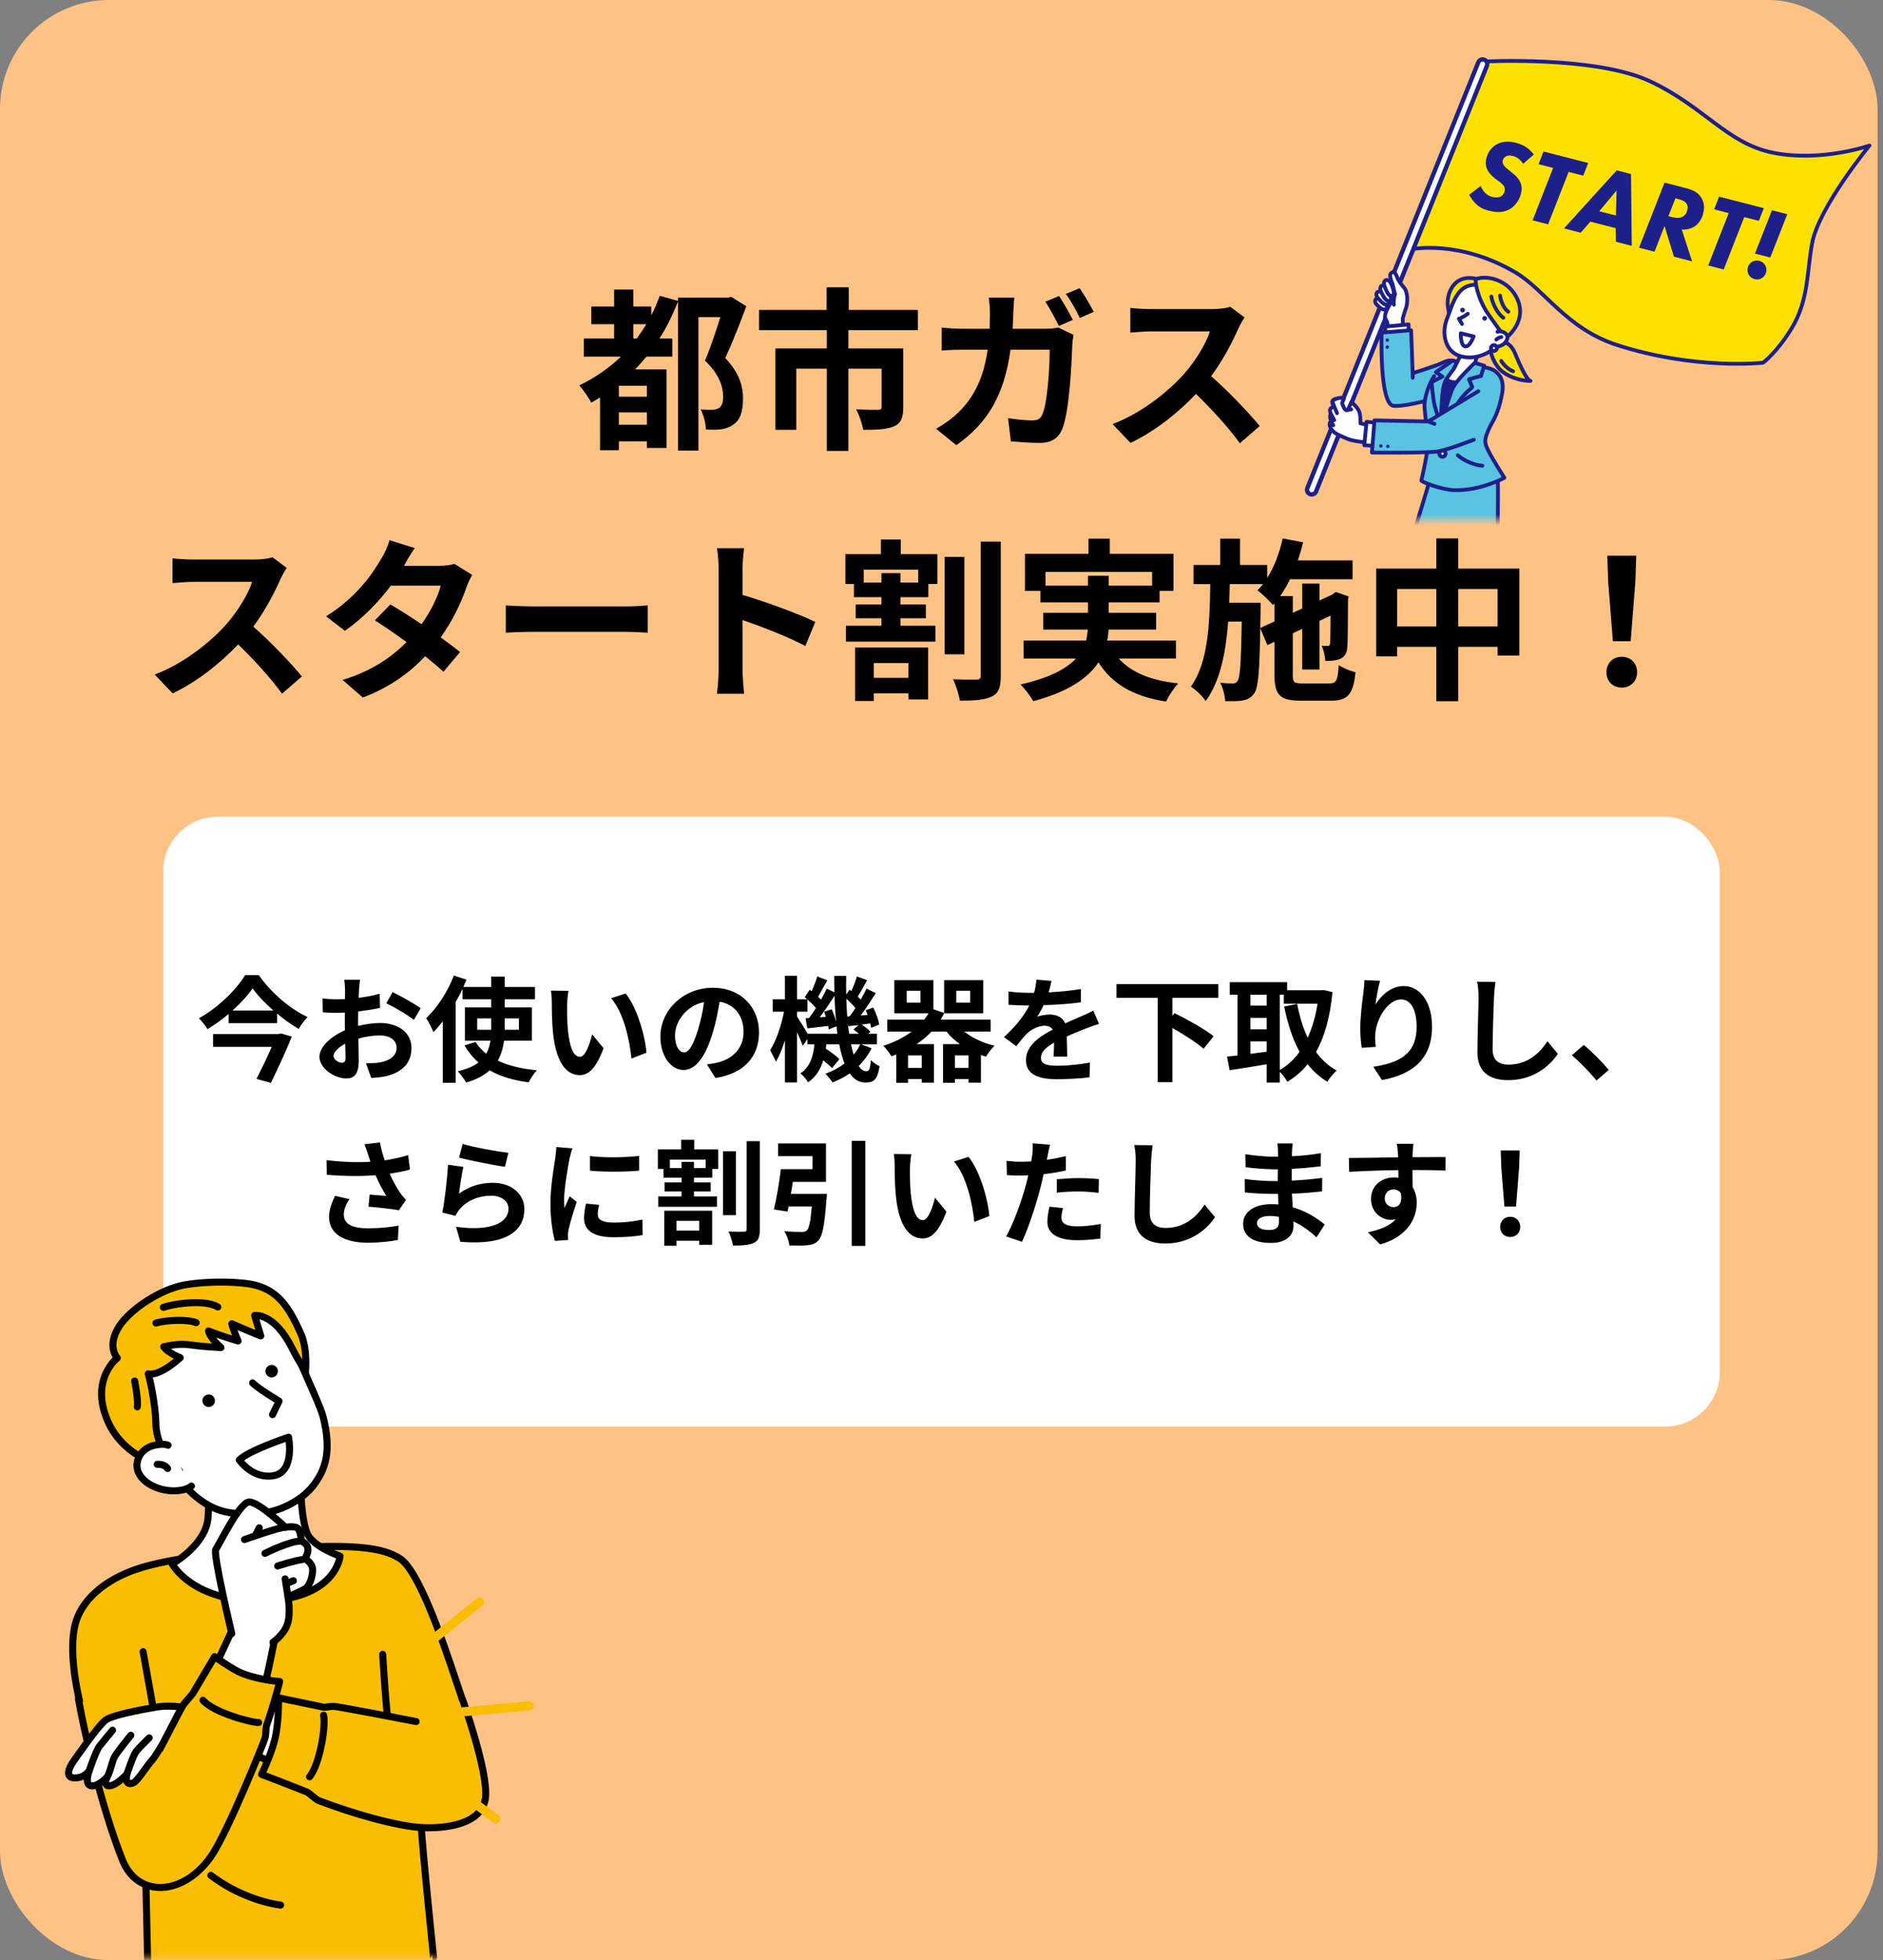 <svg width="346" height="360" viewBox="0 0 346 360" fill="none" xmlns="http://www.w3.org/2000/svg">
<rect x="0" y="0" width="346" height="360" fill="#808080" stroke="none"/>
<rect width="345" height="360" rx="20" fill="#FFC285"/>
<path d="M116.368 62.176H117.008C117.616 61.344 118.192 60.48 118.768 59.552H116.368V62.176ZM118.864 72.864V70.848H113.712V72.864H118.864ZM113.712 78.016H118.864V75.744H113.712V78.016ZM134.384 54.528L137.136 56.256C135.984 59.328 134.576 62.944 133.264 65.76C135.984 68.608 136.528 71.136 136.528 73.184C136.528 75.584 136.016 77.152 134.736 77.984C134.16 78.432 133.36 78.72 132.496 78.848C131.76 78.944 130.704 78.944 129.712 78.88C129.68 77.856 129.328 76.224 128.752 75.2C129.52 75.264 130.192 75.264 130.768 75.264C131.248 75.264 131.728 75.168 132.048 74.976C132.656 74.624 132.88 73.856 132.88 72.8C132.88 71.04 132.144 68.704 129.552 66.24C130.512 63.936 131.6 60.704 132.368 58.24H128.336V82.752H124.592V55.36C123.632 57.792 122.512 60.096 121.168 62.176H123.536V65.504H118.768C118.096 66.336 117.424 67.072 116.72 67.84H122.48V82.272H118.864V81.056H113.712V82.688H110.256V72.992C109.712 73.344 109.168 73.664 108.656 73.952C108.24 73.152 107.152 71.552 106.448 70.784C109.296 69.408 111.856 67.648 114.096 65.504H107.28V62.176H112.848V59.552H108.656V56.288H112.848V53.184H116.368V56.288H119.664V57.92C120.272 56.8 120.752 55.584 121.232 54.336L124.592 55.264V54.656H133.808L134.384 54.528ZM168.656 60.64H155.888V64H165.968V74.816C165.968 76.64 165.584 77.728 164.272 78.304C162.928 78.88 161.104 78.944 158.608 78.944C158.448 77.856 157.872 76.224 157.328 75.2C158.928 75.264 160.816 75.264 161.328 75.264C161.84 75.264 162 75.104 162 74.752V67.712H155.888V82.816H151.92V67.712H146.32V78.944H142.48V64H151.92V60.64H139.472V56.928H151.888V52.768H155.952V56.928H168.656V60.64ZM194.608 54.368C195.408 55.552 196.528 57.568 197.136 58.752L194.576 59.872C193.904 58.56 192.944 56.672 192.08 55.424L194.608 54.368ZM198.384 52.928C199.216 54.144 200.4 56.16 200.976 57.28L198.416 58.4C197.776 57.056 196.752 55.2 195.856 53.984L198.384 52.928ZM186.384 54.656C186.288 55.424 186.224 56.768 186.192 57.536C186.16 58.528 186.128 59.456 186.064 60.384H192.08C192.88 60.384 193.712 60.32 194.48 60.16L197.264 61.504C197.168 62.048 197.04 62.848 197.04 63.2C196.912 66.656 196.528 75.616 195.152 78.88C194.448 80.48 193.232 81.344 191.024 81.344C189.2 81.344 187.28 81.184 185.744 81.056L185.232 76.8C186.8 77.056 188.464 77.216 189.712 77.216C190.736 77.216 191.184 76.896 191.536 76.096C192.464 74.08 192.88 67.68 192.88 64.224H185.68C184.496 72.704 181.456 77.696 175.728 81.76L172.016 78.752C173.328 78.016 174.928 76.928 176.208 75.648C179.184 72.704 180.784 69.088 181.488 64.224H177.264C176.176 64.224 174.416 64.256 173.04 64.384V60.16C174.384 60.32 176.048 60.384 177.264 60.384H181.84C181.872 59.488 181.904 58.56 181.904 57.6C181.904 56.896 181.808 55.424 181.68 54.656H186.384ZM228.688 58.304C228.432 58.656 227.856 59.648 227.568 60.288C226.48 62.784 224.688 66.208 222.544 69.088C225.712 71.84 229.584 75.936 231.472 78.24L227.824 81.408C225.744 78.528 222.768 75.264 219.76 72.352C216.368 75.936 212.112 79.264 207.728 81.344L204.432 77.888C209.584 75.968 214.544 72.064 217.552 68.704C219.664 66.304 221.616 63.136 222.32 60.864H211.472C210.128 60.864 208.368 61.056 207.696 61.088V56.544C208.56 56.672 210.512 56.768 211.472 56.768H222.768C224.144 56.768 225.424 56.576 226.064 56.352L228.688 58.304ZM52.688 104.304C52.432 104.656 51.856 105.648 51.568 106.288C50.48 108.784 48.688 112.208 46.544 115.088C49.712 117.84 53.584 121.936 55.472 124.24L51.824 127.408C49.744 124.528 46.768 121.264 43.76 118.352C40.368 121.936 36.112 125.264 31.728 127.344L28.432 123.888C33.584 121.968 38.544 118.064 41.552 114.704C43.664 112.304 45.616 109.136 46.32 106.864H35.472C34.128 106.864 32.368 107.056 31.696 107.088V102.544C32.56 102.672 34.512 102.768 35.472 102.768H46.768C48.144 102.768 49.424 102.576 50.064 102.352L52.688 104.304ZM76.208 100.656C75.408 101.776 74.608 103.216 74.224 103.92H80.72C81.712 103.92 82.8 103.792 83.504 103.568L86.768 105.584C86.416 106.192 86 107.056 85.712 107.856C84.848 110.448 83.248 113.872 80.976 117.072C82.352 118.064 83.6 118.992 84.528 119.76L81.488 123.376C80.624 122.576 79.44 121.584 78.128 120.528C75.312 123.504 71.664 126.224 66.672 128.112L62.96 124.88C68.496 123.184 72.048 120.592 74.704 117.936C72.624 116.4 70.512 114.96 68.88 113.936L71.728 111.024C73.424 111.984 75.44 113.296 77.456 114.64C79.12 112.336 80.496 109.552 80.976 107.568H71.824C69.584 110.544 66.608 113.616 63.376 115.856L59.92 113.2C65.52 109.712 68.496 105.328 70.096 102.544C70.608 101.776 71.28 100.304 71.568 99.216L76.208 100.656ZM92.944 111.184C94.096 111.28 96.432 111.376 98.096 111.376H115.28C116.784 111.376 118.192 111.248 119.024 111.184V116.208C118.256 116.176 116.624 116.048 115.28 116.048H98.096C96.272 116.048 94.128 116.112 92.944 116.208V111.184ZM132.048 122.928V104.528C132.048 103.408 131.952 101.808 131.728 100.688H136.72C136.592 101.808 136.432 103.216 136.432 104.528V109.264C140.72 110.512 146.864 112.784 149.808 114.224L147.984 118.64C144.688 116.912 139.888 115.056 136.432 113.872V122.928C136.432 123.856 136.592 126.096 136.72 127.408H131.728C131.92 126.128 132.048 124.208 132.048 122.928ZM166.928 121.776H160.56V124.496H166.928V121.776ZM157.136 128.752V118.928H170.544V128.464H166.928V127.344H160.56V128.752H157.136ZM168.72 106.992V104.624H158.704V106.992H161.968V105.264H165.456V106.992H168.72ZM165.52 99.088V101.776H172.24V107.248H170.576V109.68H165.456V111.024H170.128V113.552H165.456V114.928H171.888V117.84H155.44V114.928H161.968V113.552H157.232V111.024H161.968V109.68H156.912V107.248H155.344V101.776H161.872V99.088H165.52ZM177.2 102.288V120.176H173.584V102.288H177.2ZM180.208 99.472H183.888V124.144C183.888 126.256 183.504 127.344 182.224 127.92C180.976 128.56 178.992 128.688 176.368 128.688C176.208 127.6 175.664 125.84 175.12 124.752C176.976 124.848 178.8 124.816 179.44 124.816C179.984 124.816 180.208 124.624 180.208 124.112V99.472ZM192.112 107.568H199.92V105.744H203.728V107.568H211.696V105.04H192.112V107.568ZM216.08 120.944H205.584C207.856 123.504 211.44 124.976 216.496 125.52C215.728 126.32 214.736 127.824 214.256 128.848C208.176 127.888 204.368 125.616 201.84 121.648C199.952 124.496 196.4 127.024 189.872 128.784C189.424 127.952 188.336 126.512 187.504 125.712C192.88 124.496 195.952 122.832 197.712 120.944H188.08V117.648H199.568C199.728 116.976 199.824 116.304 199.888 115.632H191.696V112.56H199.92V110.64H191.184V108.528H188.336V101.712H200.016V98.928H203.92V101.712H215.632V108.528H213.072V110.64H203.728V112.56H212.432V115.632H203.696C203.664 116.304 203.6 116.976 203.44 117.648H216.08V120.944ZM231.568 115.344L234.192 114.128V110.8L233.904 111.12C233.296 110.416 231.888 109.008 231.056 108.432C231.408 108.08 231.76 107.696 232.08 107.28H225.968C225.936 108.432 225.904 109.584 225.872 110.704H231.632V112.144L231.568 115.344ZM239.376 125.52H244.304C245.552 125.52 245.808 124.976 246 122.16C246.768 122.704 248.144 123.248 249.072 123.472C248.656 127.472 247.696 128.688 244.592 128.688H238.992C235.216 128.688 234.192 127.664 234.192 124.016V117.872L232.88 118.48L231.568 115.376C231.44 123.216 231.216 126.288 230.48 127.312C229.904 128.144 229.296 128.464 228.432 128.624C227.632 128.816 226.416 128.784 225.136 128.784C225.072 127.728 224.72 126.32 224.208 125.392C225.2 125.52 226.096 125.52 226.512 125.52C226.928 125.52 227.184 125.424 227.44 125.008C227.856 124.368 228.048 121.68 228.176 114.16H225.68C225.232 119.92 224.208 125.104 221.552 128.752C220.944 127.856 219.76 126.704 218.832 126.096C222 121.712 222.288 114.672 222.384 107.28H219.312V103.76H224.208V98.928H227.856V103.76H232.848V106.16C234.16 104.08 235.12 101.52 235.696 98.896L239.44 99.6C239.184 100.72 238.832 101.84 238.48 102.928H248.528V106.384H237.04C236.496 107.504 235.888 108.56 235.216 109.488H237.552V112.56L239.28 111.76V107.184H242.448V110.288L244.752 109.232L244.88 109.136L245.456 108.72L247.824 109.552L247.696 110.064C247.664 114.608 247.664 117.872 247.568 118.832C247.504 119.984 247.056 120.688 246.192 121.04C245.424 121.36 244.4 121.392 243.536 121.392C243.472 120.528 243.216 119.312 242.864 118.608C243.248 118.64 243.696 118.64 243.952 118.64C244.208 118.64 244.368 118.576 244.4 118.16C244.464 117.872 244.464 116.112 244.496 113.072L242.448 114.032V122.96H239.28V115.504L237.552 116.304V124.016C237.552 125.328 237.776 125.52 239.376 125.52ZM267.952 115.056H275.184V108.176H267.952V115.056ZM256.72 115.056H263.92V108.176H256.72V115.056ZM267.952 104.432H279.184V120.4H275.184V118.8H267.952V128.784H263.92V118.8H256.72V120.56H252.88V104.432H263.92V98.896H267.952V104.432ZM296.368 117.776L295.504 106.832L295.344 102.064H300.656L300.496 106.832L299.632 117.776H296.368ZM298 126.288C296.368 126.288 295.184 125.136 295.184 123.472C295.184 121.776 296.4 120.624 298 120.624C299.6 120.624 300.816 121.776 300.816 123.472C300.816 125.136 299.6 126.288 298 126.288Z" fill="black"/>
<rect x="30" y="150" width="286" height="112" rx="10" fill="white"/>
<path d="M51.183 189.923L51.624 189.797L53.619 190.385C52.59 192.968 51.078 196.223 49.776 198.89L47.13 198.155C48.054 196.349 49.125 194.102 49.944 192.275H39.15V189.923H51.183ZM42.72 185.597H50.238C48.705 184.253 47.34 182.825 46.416 181.523C45.513 182.825 44.232 184.253 42.72 185.597ZM45.051 179.087H47.55C49.797 182.3 53.241 185.261 56.517 186.794C55.887 187.424 55.341 188.222 54.879 188.978C53.556 188.201 52.191 187.235 50.91 186.164V187.907H42.006V186.227C40.809 187.256 39.486 188.201 38.121 189.02C37.806 188.432 37.092 187.55 36.546 187.025C40.095 185.072 43.476 181.691 45.051 179.087ZM66.156 179.948C66.093 180.326 66.009 181.229 65.967 181.775C65.946 182.237 65.925 182.741 65.904 183.266C67.29 183.098 68.676 182.825 69.768 182.51L69.831 185.114C68.634 185.387 67.185 185.597 65.82 185.765C65.799 186.395 65.799 187.046 65.799 187.655C65.799 187.907 65.799 188.159 65.799 188.432C67.227 188.075 68.676 187.886 69.831 187.886C73.065 187.886 75.606 189.566 75.606 192.464C75.606 194.942 74.304 196.811 70.965 197.651C69.999 197.861 69.075 197.924 68.214 197.987L67.248 195.278C68.193 195.278 69.096 195.257 69.831 195.131C71.532 194.816 72.876 193.976 72.876 192.443C72.876 191.015 71.616 190.175 69.789 190.175C68.487 190.175 67.122 190.385 65.841 190.763C65.883 192.422 65.925 194.06 65.925 194.774C65.925 197.378 65.001 198.071 63.615 198.071C61.578 198.071 58.701 196.307 58.701 194.081C58.701 192.254 60.801 190.343 63.384 189.23C63.363 188.726 63.363 188.222 63.363 187.739C63.363 187.151 63.363 186.563 63.363 185.975C62.964 185.996 62.586 186.017 62.25 186.017C60.843 186.017 60.024 185.996 59.31 185.912L59.268 183.371C60.507 183.518 61.41 183.539 62.166 183.539C62.544 183.539 62.964 183.518 63.384 183.497C63.405 182.762 63.405 182.153 63.405 181.796C63.405 181.355 63.321 180.326 63.258 179.948H66.156ZM72.141 182.216C73.758 182.993 76.194 184.379 77.307 185.177L76.047 187.319C75.039 186.458 72.288 184.883 70.986 184.253L72.141 182.216ZM61.284 193.976C61.284 194.627 62.271 195.194 62.817 195.194C63.195 195.194 63.489 195.026 63.489 194.312C63.489 193.787 63.468 192.821 63.426 191.687C62.145 192.38 61.284 193.241 61.284 193.976ZM87.681 189.125H90.264V188.852V187.046H87.681V189.125ZM95.346 187.046H92.742V188.873V189.125H95.346V187.046ZM97.74 191.141H92.616C92.448 192.443 92.091 193.682 91.461 194.795C93.393 195.719 95.808 196.307 98.643 196.559C98.118 197.105 97.467 198.134 97.152 198.785C94.317 198.428 91.923 197.693 89.97 196.58C88.962 197.504 87.534 198.281 85.665 198.827C85.35 198.281 84.615 197.273 84.111 196.748C85.791 196.37 87.03 195.824 87.933 195.131C86.904 194.27 86.064 193.199 85.35 192.002L87.387 191.372C87.891 192.191 88.563 192.905 89.34 193.535C89.76 192.779 89.991 192.002 90.117 191.141H85.434V185.009H90.264V183.539H84.993V181.607C84.615 182.426 84.195 183.224 83.733 184.022V198.869H81.36V187.592C80.793 188.306 80.226 188.978 79.638 189.566C79.407 188.957 78.735 187.613 78.315 187.004C80.31 185.114 82.263 182.153 83.397 179.171L85.707 179.927C85.518 180.368 85.329 180.809 85.14 181.271H90.264V179.36H92.742V181.271H98.307V183.539H92.742V185.009H97.74V191.141ZM104.46 181.985C104.313 182.741 104.208 183.959 104.208 184.547C104.187 185.912 104.208 187.487 104.334 188.999C104.628 192.023 105.258 194.102 106.581 194.102C107.568 194.102 108.408 191.645 108.807 189.965L110.907 192.527C109.521 196.181 108.198 197.462 106.518 197.462C104.208 197.462 102.213 195.383 101.625 189.755C101.415 187.823 101.394 185.366 101.394 184.085C101.394 183.497 101.352 182.594 101.226 181.943L104.46 181.985ZM114.96 182.468C116.955 184.883 118.551 190.133 118.782 193.346L116.031 194.417C115.695 191.036 114.582 185.933 112.293 183.329L114.96 182.468ZM139.467 189.608C139.467 194.039 136.758 197.168 131.466 197.987L129.891 195.488C130.689 195.404 131.277 195.278 131.844 195.152C134.532 194.522 136.632 192.59 136.632 189.524C136.632 186.626 135.057 184.463 132.222 183.98C131.928 185.765 131.571 187.697 130.962 189.671C129.702 193.913 127.896 196.517 125.607 196.517C123.276 196.517 121.344 193.955 121.344 190.406C121.344 185.555 125.544 181.418 130.983 181.418C136.191 181.418 139.467 185.03 139.467 189.608ZM124.032 190.133C124.032 192.254 124.872 193.283 125.691 193.283C126.573 193.283 127.392 191.96 128.253 189.125C128.736 187.571 129.135 185.786 129.366 184.043C125.901 184.757 124.032 187.823 124.032 190.133ZM158.073 191.792H156.372C156.519 192.485 156.687 193.136 156.855 193.703C157.338 193.115 157.758 192.485 158.073 191.792ZM148.413 189.86H153.873C153.831 189.419 153.768 188.957 153.705 188.495L152.277 189.062C152.256 188.873 152.235 188.663 152.193 188.432C150.828 188.579 149.526 188.747 148.35 188.873L148.014 187.025L148.665 186.983C149.064 186.437 149.505 185.807 149.925 185.135C149.526 184.652 148.938 184.064 148.371 183.581V185.807H146.46V186.71C146.901 187.361 147.909 188.978 148.413 189.86ZM151.416 185.807L152.823 185.366C153.159 186.08 153.474 186.983 153.642 187.718C153.495 186.185 153.39 184.568 153.348 182.888C152.508 184.19 151.521 185.66 150.618 186.836L151.752 186.752C151.647 186.416 151.542 186.101 151.416 185.807ZM155.679 186.689L156.141 186.647C156.477 186.206 156.834 185.681 157.191 185.135C156.75 184.589 156.12 183.959 155.511 183.434C155.532 184.568 155.595 185.639 155.679 186.689ZM156.036 189.86H157.821C157.506 189.587 157.149 189.314 156.813 189.083L157.758 188.264C157.107 188.327 156.498 188.411 155.91 188.474L155.784 187.886C155.847 188.579 155.931 189.23 156.036 189.86ZM158.199 191.792L160.152 192.527C159.543 193.745 158.745 194.837 157.779 195.782C158.199 196.412 158.661 196.748 159.186 196.748C159.711 196.748 159.9 196.349 160.005 194.69C160.467 195.173 161.139 195.593 161.622 195.824C161.244 198.197 160.656 198.827 159.018 198.827C157.842 198.827 156.897 198.218 156.141 197.147C155.175 197.819 154.104 198.365 152.97 198.806C152.697 198.344 152.088 197.609 151.668 197.21C152.991 196.727 154.167 196.097 155.175 195.32C154.776 194.312 154.461 193.136 154.209 191.792H151.836C151.815 192.065 151.773 192.338 151.731 192.59C152.655 193.199 153.684 193.955 154.23 194.522L152.886 196.181C152.529 195.782 151.92 195.257 151.269 194.753C150.786 196.349 149.967 197.756 148.476 198.785C148.203 198.281 147.573 197.504 147.069 197.147C148.917 195.908 149.442 193.913 149.652 191.792H148.35V190.847L147.51 192.086C147.3 191.456 146.88 190.49 146.46 189.566V198.806H144.234V191.057C143.751 192.59 143.184 193.997 142.554 195.005C142.323 194.354 141.84 193.451 141.504 192.884C142.596 191.225 143.583 188.306 144.066 185.807H141.987V183.539H144.234V179.213H146.46V183.539H148.329C148.182 183.392 148.014 183.266 147.867 183.14L148.791 181.775L149.148 182.048C149.526 181.166 149.946 180.116 150.177 179.339L152.025 180.053C151.437 181.061 150.828 182.216 150.324 183.056C150.513 183.245 150.702 183.434 150.849 183.602C151.269 182.888 151.626 182.195 151.92 181.565L153.327 182.258C153.306 181.271 153.285 180.263 153.285 179.234H155.49C155.469 180.41 155.469 181.544 155.49 182.657L156.099 181.775L156.435 182.027C156.834 181.166 157.233 180.116 157.464 179.339L159.333 180.032C158.745 181.082 158.136 182.216 157.611 183.035C157.8 183.224 157.989 183.413 158.157 183.581C158.556 182.888 158.934 182.174 159.228 181.565L160.929 182.405C160.089 183.728 159.081 185.261 158.157 186.5L159.417 186.416C159.312 186.122 159.186 185.828 159.06 185.555L160.467 185.051C160.95 186.038 161.433 187.34 161.559 188.159L160.068 188.789C160.026 188.558 159.984 188.264 159.9 187.97L158.346 188.18C158.955 188.579 159.606 189.104 159.942 189.503L159.543 189.86H161.139V191.792H158.199ZM175.461 196.139H177.96V193.829H175.461V196.139ZM169.371 196.139V193.829H166.851V196.139H169.371ZM169.14 184.148V181.964H166.599V184.148H169.14ZM175.713 181.964V184.148H178.275V181.964H175.713ZM182.034 189.461H177.183C178.653 190.637 180.627 191.561 182.748 192.065C182.202 192.548 181.53 193.472 181.173 194.06C180.858 193.976 180.543 193.871 180.249 193.766V198.848H177.96V198.176H175.461V198.869H173.277V191.771H176.385C175.44 191.099 174.6 190.322 173.907 189.461H171.177C170.358 190.322 169.434 191.099 168.405 191.771H171.618V198.848H169.371V198.176H166.851V198.869H164.688V193.661C164.394 193.787 164.1 193.892 163.785 193.997C163.491 193.472 162.798 192.506 162.315 192.086C164.289 191.435 166.053 190.553 167.523 189.461H163.029V187.277H169.812C170.106 186.899 170.379 186.5 170.631 186.101H164.331V180.011H171.513V185.366L173.487 186.038V180.011H180.669V186.101H173.487V186.08C173.298 186.5 173.067 186.899 172.836 187.277H182.034V189.461ZM193.206 180.158C193.101 180.683 192.954 181.376 192.681 182.258C194.676 182.153 196.776 181.964 198.624 181.649L198.603 184.085C196.608 184.379 194.025 184.547 191.757 184.61C191.4 185.387 190.98 186.143 190.56 186.752C191.106 186.5 192.24 186.332 192.933 186.332C194.214 186.332 195.264 186.878 195.726 187.949C196.818 187.445 197.7 187.088 198.561 186.71C199.38 186.353 200.115 186.017 200.892 185.618L201.942 188.054C201.27 188.243 200.157 188.663 199.443 188.936C198.498 189.314 197.301 189.776 196.02 190.364C196.041 191.54 196.083 193.094 196.104 194.06H193.584C193.647 193.43 193.668 192.422 193.689 191.498C192.114 192.401 191.274 193.22 191.274 194.27C191.274 195.425 192.261 195.74 194.319 195.74C196.104 195.74 198.435 195.509 200.283 195.152L200.199 197.861C198.813 198.05 196.23 198.218 194.256 198.218C190.959 198.218 188.523 197.42 188.523 194.711C188.523 192.023 191.043 190.343 193.437 189.104C193.122 188.579 192.555 188.39 191.967 188.39C190.791 188.39 189.489 189.062 188.691 189.839C188.061 190.469 187.452 191.225 186.738 192.149L184.491 190.469C186.696 188.432 188.187 186.563 189.132 184.673C189.027 184.673 188.943 184.673 188.859 184.673C187.998 184.673 186.465 184.631 185.31 184.547V182.09C186.381 182.258 187.935 182.342 189.006 182.342C189.321 182.342 189.678 182.342 190.014 182.342C190.245 181.502 190.392 180.683 190.434 179.927L193.206 180.158ZM223.866 183.266H215.424V186.563L215.844 186.08C218.112 187.214 221.409 189.02 223.005 190.322L221.157 192.611C219.939 191.54 217.545 190.007 215.424 188.789V198.764H212.736V183.266H205.155V180.746H223.866V183.266ZM235.164 182.699V196.517C236.55 195.74 237.768 194.606 238.797 193.178C237.516 190.847 236.613 188.033 235.962 184.862L238.356 184.379C238.776 186.626 239.406 188.747 240.288 190.595C241.107 188.789 241.737 186.689 242.094 184.337H235.899V182.699H235.164ZM229.767 191.267V193.556C230.733 193.43 231.741 193.283 232.749 193.157V191.267H229.767ZM229.767 186.941V189.041H232.749V186.941H229.767ZM232.749 182.699H229.767V184.694H232.749V182.699ZM243.207 181.817L244.845 182.216C244.404 186.794 243.396 190.406 241.821 193.22C242.85 194.627 244.11 195.803 245.622 196.622C245.055 197.084 244.278 198.029 243.9 198.68C242.472 197.819 241.296 196.748 240.288 195.467C239.217 196.769 237.978 197.819 236.55 198.68C236.235 198.134 235.668 197.357 235.164 196.853V198.827H232.749V195.467C230.334 195.887 227.877 196.265 225.945 196.559L225.462 194.06C226.029 193.997 226.68 193.934 227.394 193.85V182.699H225.966V180.389H236.508V181.88H242.787L243.207 181.817ZM253.581 180.137C253.287 181.166 252.867 183.329 252.741 184.505C253.749 182.867 255.576 181.103 257.949 181.103C260.868 181.103 263.136 183.959 263.136 188.579C263.136 194.522 259.503 197.357 253.938 198.365L252.342 195.929C257.004 195.215 260.301 193.682 260.301 188.6C260.301 185.366 259.209 183.56 257.445 183.56C254.967 183.56 252.804 187.277 252.699 190.049C252.657 190.616 252.678 191.288 252.804 192.275L250.221 192.443C250.095 191.624 249.948 190.343 249.948 188.936C249.948 186.983 250.242 184.379 250.536 182.216C250.641 181.418 250.704 180.578 250.704 180.011L253.581 180.137ZM274.791 180.347C274.665 181.229 274.56 182.3 274.518 183.14C274.434 185.408 274.266 190.112 274.266 192.716C274.266 194.837 275.526 195.53 277.164 195.53C280.629 195.53 282.834 193.535 284.346 191.246L286.257 193.556C284.913 195.572 281.931 198.386 277.143 198.386C273.699 198.386 271.473 196.874 271.473 193.283C271.473 190.469 271.683 184.946 271.683 183.14C271.683 182.153 271.599 181.145 271.41 180.305L274.791 180.347ZM293.355 198.449C292.074 196.874 290.289 195.068 288.84 193.808L291.024 191.918C292.515 193.136 294.552 195.215 295.602 196.517L293.355 198.449ZM67.647 212.09C67.479 211.607 67.248 210.851 66.975 210.158L69.81 209.822C70.02 210.935 70.335 212.069 70.692 213.119C72.204 212.888 73.674 212.552 74.997 212.153L75.333 214.799C74.262 215.114 72.918 215.366 71.595 215.555C72.204 216.92 72.939 218.222 73.464 218.978C73.821 219.503 74.22 219.965 74.598 220.385L73.296 222.275C72.12 222.044 69.474 221.771 67.71 221.624L67.92 219.398C68.949 219.482 70.335 219.608 70.986 219.65C70.356 218.642 69.6 217.256 69.012 215.849C66.513 216.038 63.636 216.059 60.045 215.765L60.003 213.077C63.153 213.455 65.841 213.518 68.067 213.371C67.899 212.888 67.773 212.447 67.647 212.09ZM64.203 220.238C63.531 221.225 63.174 222.149 63.174 223.073C63.174 224.837 64.749 225.593 67.626 225.593C69.915 225.593 71.763 225.383 73.254 225.089L73.107 227.735C71.91 227.966 70.02 228.239 67.458 228.239C63.174 228.218 60.465 226.559 60.465 223.535C60.465 222.254 60.864 221.057 61.578 219.629L64.203 220.238ZM85.014 210.095C87.009 210.725 91.587 211.523 93.414 211.733L92.784 214.295C90.663 214.022 85.98 213.035 84.342 212.615L85.014 210.095ZM85.14 214.316C84.867 215.471 84.489 218.033 84.342 219.23C86.253 217.844 88.332 217.235 90.537 217.235C94.212 217.235 96.354 219.503 96.354 222.044C96.354 225.866 93.33 228.806 84.594 228.071L83.796 225.32C90.096 226.181 93.435 224.648 93.435 221.981C93.435 220.616 92.133 219.608 90.306 219.608C87.933 219.608 85.791 220.49 84.468 222.086C84.09 222.548 83.88 222.884 83.691 223.304L81.276 222.695C81.696 220.637 82.179 216.521 82.326 213.917L85.14 214.316ZM108.408 212.321C110.991 212.678 115.17 212.573 117.438 212.3V215.009C114.855 215.24 111.054 215.261 108.408 215.009V212.321ZM110.088 221.288C109.92 221.981 109.836 222.485 109.836 223.052C109.836 223.976 110.634 224.543 112.776 224.543C114.645 224.543 116.199 224.375 118.047 223.997L118.089 226.832C116.724 227.084 115.044 227.231 112.671 227.231C109.059 227.231 107.316 225.95 107.316 223.787C107.316 222.968 107.442 222.128 107.673 221.057L110.088 221.288ZM105.174 210.914C105.006 211.355 104.733 212.405 104.649 212.783C104.376 214.19 103.641 218.39 103.641 220.49C103.641 220.889 103.662 221.435 103.725 221.855C104.04 221.141 104.376 220.406 104.67 219.713L105.972 220.742C105.384 222.485 104.691 224.774 104.46 225.887C104.397 226.202 104.355 226.664 104.355 226.874C104.355 227.105 104.376 227.441 104.397 227.735L101.961 227.903C101.541 226.454 101.142 223.892 101.142 221.036C101.142 217.886 101.793 214.337 102.024 212.72C102.087 212.132 102.213 211.334 102.234 210.662L105.174 210.914ZM128.484 224.228H124.305V226.013H128.484V224.228ZM122.058 228.806V222.359H130.857V228.617H128.484V227.882H124.305V228.806H122.058ZM129.66 214.526V212.972H123.087V214.526H125.229V213.392H127.518V214.526H129.66ZM127.56 209.339V211.103H131.97V214.694H130.878V216.29H127.518V217.172H130.584V218.831H127.518V219.734H131.739V221.645H120.945V219.734H125.229V218.831H122.121V217.172H125.229V216.29H121.911V214.694H120.882V211.103H125.166V209.339H127.56ZM135.225 211.439V223.178H132.852V211.439H135.225ZM137.199 209.591H139.614V225.782C139.614 227.168 139.362 227.882 138.522 228.26C137.703 228.68 136.401 228.764 134.679 228.764C134.574 228.05 134.217 226.895 133.86 226.181C135.078 226.244 136.275 226.223 136.695 226.223C137.052 226.223 137.199 226.097 137.199 225.761V209.591ZM145.326 219.272H151.941C151.941 219.272 151.92 219.965 151.857 220.301C151.521 224.942 151.143 226.979 150.408 227.798C149.82 228.428 149.232 228.617 148.329 228.701C147.594 228.785 146.313 228.785 145.032 228.743C144.969 227.945 144.591 226.853 144.108 226.118C145.368 226.244 146.712 226.265 147.279 226.265C147.699 226.265 147.951 226.223 148.224 226.013C148.665 225.656 148.938 224.333 149.169 221.582H144.906C144.843 221.918 144.78 222.233 144.717 222.527L142.197 222.128C142.68 220.154 143.205 217.151 143.478 214.736H149.295V212.342H142.974V210.011H151.773V217.067H145.683C145.578 217.802 145.452 218.558 145.326 219.272ZM156.498 209.528H158.997V228.827H156.498V209.528ZM167.46 211.985C167.313 212.741 167.208 213.959 167.208 214.547C167.187 215.912 167.208 217.487 167.334 218.999C167.628 222.023 168.258 224.102 169.581 224.102C170.568 224.102 171.408 221.645 171.807 219.965L173.907 222.527C172.521 226.181 171.198 227.462 169.518 227.462C167.208 227.462 165.213 225.383 164.625 219.755C164.415 217.823 164.394 215.366 164.394 214.085C164.394 213.497 164.352 212.594 164.226 211.943L167.46 211.985ZM177.96 212.468C179.955 214.883 181.551 220.133 181.782 223.346L179.031 224.417C178.695 221.036 177.582 215.933 175.293 213.329L177.96 212.468ZM195.327 221.876C195.159 222.464 195.033 223.157 195.033 223.619C195.033 224.543 195.663 225.236 197.91 225.236C199.317 225.236 200.766 225.068 202.278 224.795L202.173 227.483C200.997 227.63 199.569 227.777 197.889 227.777C194.361 227.777 192.45 226.559 192.45 224.438C192.45 223.472 192.66 222.464 192.828 221.624L195.327 221.876ZM192.954 210.242C192.786 210.809 192.597 211.754 192.513 212.216C192.471 212.447 192.408 212.72 192.345 213.014C193.521 212.846 194.697 212.615 195.852 212.342V214.967C194.592 215.261 193.164 215.492 191.757 215.66C191.568 216.563 191.358 217.487 191.127 218.348C190.371 221.288 188.964 225.572 187.788 228.071L184.869 227.084C186.129 224.984 187.725 220.574 188.502 217.634C188.649 217.067 188.817 216.479 188.943 215.87C188.46 215.891 187.998 215.912 187.557 215.912C186.549 215.912 185.751 215.87 185.016 215.828L184.953 213.203C186.024 213.329 186.738 213.371 187.599 213.371C188.208 213.371 188.838 213.35 189.489 213.308C189.573 212.846 189.636 212.447 189.678 212.111C189.762 211.334 189.804 210.473 189.741 209.99L192.954 210.242ZM194.193 216.584C195.369 216.479 196.881 216.374 198.225 216.374C199.422 216.374 200.682 216.437 201.921 216.563L201.858 219.083C200.808 218.957 199.527 218.831 198.246 218.831C196.818 218.831 195.516 218.894 194.193 219.041V216.584ZM211.791 210.347C211.665 211.229 211.56 212.3 211.518 213.14C211.434 215.408 211.266 220.112 211.266 222.716C211.266 224.837 212.526 225.53 214.164 225.53C217.629 225.53 219.834 223.535 221.346 221.246L223.257 223.556C221.913 225.572 218.931 228.386 214.143 228.386C210.699 228.386 208.473 226.874 208.473 223.283C208.473 220.469 208.683 214.946 208.683 213.14C208.683 212.153 208.599 211.145 208.41 210.305L211.791 210.347ZM230.964 224.627C230.964 225.425 231.72 225.908 233.169 225.908C234.282 225.908 235.017 225.593 235.017 224.375C235.017 224.144 235.017 223.85 234.996 223.472C234.429 223.388 233.862 223.325 233.274 223.325C231.783 223.325 230.964 223.913 230.964 224.627ZM237.537 210.011C237.474 210.431 237.432 210.956 237.411 211.502C237.39 211.712 237.39 212.027 237.39 212.363C239.112 212.279 240.855 212.111 242.703 211.796L242.682 214.211C241.296 214.379 239.385 214.568 237.348 214.673C237.348 215.408 237.348 216.185 237.348 216.836C239.469 216.731 241.254 216.563 242.955 216.332L242.934 218.81C241.044 219.02 239.406 219.167 237.39 219.23C237.432 220.028 237.474 220.889 237.537 221.729C240.183 222.485 242.199 223.892 243.417 224.9L241.905 227.252C240.771 226.202 239.343 225.089 237.663 224.333C237.684 224.627 237.684 224.879 237.684 225.11C237.684 226.895 236.319 228.281 233.547 228.281C230.187 228.281 228.423 227 228.423 224.774C228.423 222.653 230.376 221.162 233.61 221.162C234.051 221.162 234.492 221.183 234.912 221.225C234.87 220.574 234.849 219.902 234.828 219.272C234.471 219.272 234.114 219.272 233.736 219.272C232.518 219.272 230.124 219.167 228.738 218.999L228.717 216.521C230.082 216.773 232.665 216.92 233.778 216.92C234.114 216.92 234.45 216.92 234.786 216.92C234.786 216.227 234.786 215.471 234.807 214.757C234.534 214.757 234.282 214.757 234.03 214.757C232.707 214.757 230.271 214.568 228.885 214.379L228.822 211.985C230.334 212.237 232.728 212.447 234.009 212.447C234.282 212.447 234.555 212.447 234.828 212.447C234.828 212.048 234.828 211.712 234.828 211.46C234.828 211.061 234.786 210.41 234.702 210.011H237.537ZM259.713 210.074C259.671 210.41 259.587 211.544 259.566 211.88C259.566 212.048 259.566 212.279 259.545 212.531C261.666 212.531 264.543 212.489 265.635 212.51L265.614 214.988C264.354 214.925 262.401 214.883 259.545 214.883C259.545 215.954 259.566 217.109 259.566 218.033C260.07 218.831 260.322 219.818 260.322 220.91C260.322 223.64 258.726 227.126 253.602 228.554L251.355 226.328C253.476 225.887 255.324 225.194 256.479 223.934C256.185 223.997 255.87 224.039 255.534 224.039C253.917 224.039 251.922 222.737 251.922 220.175C251.922 217.802 253.833 216.248 256.122 216.248C256.416 216.248 256.689 216.269 256.962 216.311C256.962 215.849 256.962 215.366 256.941 214.904C253.77 214.946 250.494 215.072 247.911 215.219L247.848 212.678C250.242 212.678 254.064 212.594 256.92 212.552C256.899 212.279 256.899 212.069 256.878 211.901C256.815 211.04 256.731 210.326 256.668 210.074H259.713ZM254.442 220.133C254.442 221.099 255.219 221.708 256.059 221.708C256.941 221.708 257.718 221.036 257.424 219.188C257.13 218.705 256.626 218.453 256.059 218.453C255.24 218.453 254.442 219.02 254.442 220.133ZM276.429 221.603L275.862 214.421L275.757 211.292H279.243L279.138 214.421L278.571 221.603H276.429ZM277.5 227.189C276.429 227.189 275.652 226.433 275.652 225.341C275.652 224.228 276.45 223.472 277.5 223.472C278.55 223.472 279.348 224.228 279.348 225.341C279.348 226.433 278.55 227.189 277.5 227.189Z" fill="black"/>
<mask id="mask0_3_2199" style="mask-type:luminance" maskUnits="userSpaceOnUse" x="224" y="5" width="122" height="91">
<path d="M346 5H224V95.491H346V5Z" fill="white"/>
</mask>
<g mask="url(#mask0_3_2199)">
<path d="M272.686 11.299C272.686 11.299 293.178 10.215 303.228 14.944C313.277 19.673 317.346 26.352 325.78 28.048C334.669 29.835 343.516 26.731 343.516 26.731C343.516 26.731 334.18 38.059 332.962 44.736C331.994 50.045 332.341 55.135 329.237 60.257C326.506 64.764 323.96 66.621 323.96 66.621C323.96 66.621 311.543 68.018 297.108 63.362C287.91 60.395 283.789 53.202 278.598 50.117C268.155 43.91 259.288 45.782 259.288 45.782L272.686 11.299Z" fill="#FFE100" stroke="#1D2088" stroke-width="0.697" stroke-miterlimit="10" stroke-linecap="round" stroke-linejoin="round"/>
<path d="M272.427 11.768L241.028 89.952" stroke="#1D2088" stroke-width="2.51" stroke-miterlimit="10" stroke-linecap="round" stroke-linejoin="round"/>
<path d="M272.427 11.768L241.028 89.952" stroke="white" stroke-width="0.911" stroke-miterlimit="10" stroke-linecap="round" stroke-linejoin="round"/>
<path d="M257.839 61.907L257.756 58.492C257.756 58.492 258.134 57.146 258.397 56.423C258.501 56.136 258.86 54.325 258.149 53.029C258.042 52.835 257.072 51.896 256.664 50.772C256.163 49.394 255.406 50.16 255.432 50.604C255.474 51.299 255.901 52.252 255.901 52.252L256.328 54.075C256.328 54.075 256.139 54.349 255.854 54.962C255.612 55.484 255.175 56.28 254.992 56.618C254.625 57.294 254.39 58.041 254.525 58.408C254.755 59.032 254.933 59.08 254.952 59.486C254.971 59.893 254.654 62.301 254.654 62.301L257.839 61.907Z" fill="white" stroke="#1D2088" stroke-width="0.697" stroke-miterlimit="10" stroke-linecap="round" stroke-linejoin="round"/>
<path d="M255.3 53.724C255.828 54.562 255.828 54.562 255.828 54.562L255.3 53.724Z" fill="white"/>
<path d="M255.3 53.724C255.828 54.562 255.828 54.562 255.828 54.562" stroke="#1D2088" stroke-width="0.697" stroke-miterlimit="10" stroke-linecap="round" stroke-linejoin="round"/>
<path d="M254.391 54.156C254.578 54.287 254.697 54.977 255.318 55.088L254.391 54.156Z" fill="white"/>
<path d="M254.391 54.156C254.578 54.287 254.697 54.977 255.318 55.088" stroke="#1D2088" stroke-width="0.697" stroke-miterlimit="10" stroke-linecap="round" stroke-linejoin="round"/>
<path d="M253.705 54.767C253.705 54.767 254.445 55.678 254.986 55.692L253.705 54.767Z" fill="white"/>
<path d="M253.705 54.767C253.705 54.767 254.445 55.678 254.986 55.692" stroke="#1D2088" stroke-width="0.697" stroke-miterlimit="10" stroke-linecap="round" stroke-linejoin="round"/>
<path d="M255.683 52.62C255.683 52.62 256.145 53.551 256.177 53.737" stroke="#1D2088" stroke-width="0.697" stroke-miterlimit="10" stroke-linecap="round" stroke-linejoin="round"/>
<path d="M253.359 54.812C252.578 54.7 252.581 55.426 252.84 55.775C253.1 56.123 253.934 56.935 254.383 56.846C254.832 56.755 254.931 56.508 254.912 56.316C254.892 56.126 254.085 54.917 253.359 54.812Z" fill="white" stroke="#1D2088" stroke-width="0.697" stroke-miterlimit="10" stroke-linecap="round" stroke-linejoin="round"/>
<path d="M253.67 53.594C252.916 53.362 252.805 54.08 253.008 54.465C253.21 54.85 254.232 55.981 254.689 55.962C255.146 55.943 255.283 55.713 255.293 55.521C255.304 55.329 254.371 53.811 253.67 53.594Z" fill="white" stroke="#1D2088" stroke-width="0.697" stroke-miterlimit="10" stroke-linecap="round" stroke-linejoin="round"/>
<path d="M254.475 52.537C253.784 52.155 253.529 52.836 253.648 53.254C253.768 53.672 254.494 55.157 254.946 55.231C255.398 55.306 255.578 55.109 255.627 54.924C255.677 54.738 255.116 52.892 254.475 52.537Z" fill="white" stroke="#1D2088" stroke-width="0.697" stroke-miterlimit="10" stroke-linecap="round" stroke-linejoin="round"/>
<path d="M255.198 51.562C254.544 51.12 254.23 51.775 254.311 52.202C254.394 52.629 254.984 54.172 255.428 54.287C255.871 54.402 256.068 54.221 256.134 54.041C256.2 53.86 255.806 51.972 255.198 51.562Z" fill="white" stroke="#1D2088" stroke-width="0.697" stroke-miterlimit="10" stroke-linecap="round" stroke-linejoin="round"/>
<path d="M256.298 54.008C256.298 54.008 255.953 55.502 256.134 55.962L256.298 54.008Z" fill="white"/>
<path d="M256.298 54.008C256.298 54.008 255.953 55.502 256.134 55.962" stroke="#1D2088" stroke-width="0.697" stroke-miterlimit="10" stroke-linecap="round" stroke-linejoin="round"/>
<path d="M254.64 62.201L254.492 59.984L258.827 59.591V61.545" fill="white"/>
<path d="M254.64 62.201L254.492 59.984L258.827 59.591V61.545" stroke="#1D2088" stroke-width="0.697" stroke-miterlimit="10" stroke-linecap="round" stroke-linejoin="round"/>
<path d="M266.643 72.382C266.643 72.382 258.761 74.747 256.101 74.55C253.442 74.352 253.868 61.085 253.868 61.085L259.287 60.658L259.582 68.54C259.582 68.54 261.878 67.829 264.028 67.054C265.461 66.536 266.117 65.814 267.679 66.454" fill="#59C3E1"/>
<path d="M266.643 72.382C266.643 72.382 258.761 74.747 256.101 74.55C253.442 74.352 253.868 61.085 253.868 61.085L259.287 60.658L259.582 68.54C259.582 68.54 261.878 67.829 264.028 67.054C265.461 66.536 266.117 65.814 267.679 66.454" stroke="#1D2088" stroke-width="0.697" stroke-miterlimit="10" stroke-linecap="round" stroke-linejoin="round"/>
<path d="M275.223 88.437C275.328 90.728 275.149 100.097 275.149 100.097L259.09 100.19L262.687 88.332L275.223 88.437Z" fill="#59C3E1" stroke="#1D2088" stroke-width="0.697" stroke-miterlimit="10" stroke-linecap="round" stroke-linejoin="round"/>
<path d="M274.441 62.637C275.625 62.639 277.354 62.447 278.367 64.86C279.379 67.272 280.559 69.88 281.228 69.951C279.311 70.019 276.511 69.029 275.301 67.494C274.091 65.96 273.964 64.531 273.812 64.392" fill="#FFE100"/>
<path d="M274.441 62.637C275.625 62.639 277.354 62.447 278.367 64.86C279.379 67.272 280.559 69.88 281.228 69.951C279.311 70.019 276.511 69.029 275.301 67.494C274.091 65.96 273.964 64.531 273.812 64.392" stroke="#1D2088" stroke-width="0.697" stroke-miterlimit="10" stroke-linecap="round" stroke-linejoin="round"/>
<path d="M275.851 66.283C276.372 67.206 277.405 67.972 278.03 68.182L275.851 66.283Z" fill="#FABE00"/>
<path d="M275.851 66.283C276.372 67.206 277.405 67.972 278.03 68.182" stroke="#1D2088" stroke-width="0.697" stroke-miterlimit="10" stroke-linecap="round" stroke-linejoin="round"/>
<path d="M267.566 66.623C268.306 66.681 271.693 67.32 271.693 67.32C271.693 67.32 273.769 67.456 274.655 68.113C275.542 68.77 276.462 69.821 276.002 72.35C275.365 75.854 274.36 77.21 273.834 78.261C272.444 81.042 272.915 81.512 273.441 82.694C273.966 83.877 276.429 87.752 276.429 87.752C276.429 87.752 272.028 90.178 267.182 90.022C264.825 89.946 261.05 88.453 261.165 88.223C261.28 87.993 262.505 82.326 262.439 80.987C262.414 80.466 261.793 75.784 261.75 74.714C261.675 72.853 262.721 70.276 263.524 69.065" fill="#59C3E1"/>
<path d="M267.566 66.623C268.306 66.681 271.693 67.32 271.693 67.32C271.693 67.32 273.769 67.456 274.655 68.113C275.542 68.77 276.462 69.821 276.002 72.35C275.365 75.854 274.36 77.21 273.834 78.261C272.444 81.042 272.915 81.512 273.441 82.694C273.966 83.877 276.429 87.752 276.429 87.752C276.429 87.752 272.028 90.178 267.182 90.022C264.825 89.946 261.05 88.453 261.165 88.223C261.28 87.993 262.505 82.326 262.439 80.987C262.414 80.466 261.793 75.784 261.75 74.714C261.675 72.853 262.721 70.276 263.524 69.065" stroke="#1D2088" stroke-width="0.697" stroke-miterlimit="10" stroke-linecap="round" stroke-linejoin="round"/>
<path d="M265.137 68.157C265.137 68.157 270.354 68.518 270.124 68.442C269.894 68.365 265.296 78.393 265.296 78.393C265.296 78.393 264.147 73.196 264.509 71.841C264.869 70.485 265.386 68.683 265.137 68.157Z" fill="#1D2088"/>
<path d="M272.203 64.206C272.203 64.206 270.527 66.34 271.273 67.489C272.02 68.638 271.733 68.014 271.733 68.014C271.733 68.014 270.667 70.162 267.463 70.215C265.454 70.247 265.244 68.6 265.244 68.6C265.244 68.6 266.489 68.984 267.293 67.432C268.098 65.881 269.054 63.883 269.054 63.883" fill="white"/>
<path d="M272.203 64.206C272.203 64.206 270.527 66.34 271.273 67.489C272.02 68.638 271.733 68.014 271.733 68.014C271.733 68.014 270.667 70.162 267.463 70.215C265.454 70.247 265.244 68.6 265.244 68.6C265.244 68.6 266.489 68.984 267.293 67.432C268.098 65.881 269.054 63.883 269.054 63.883" stroke="#1D2088" stroke-width="0.697" stroke-miterlimit="10" stroke-linecap="round" stroke-linejoin="round"/>
<path d="M265.395 70.461C265.724 69.427 266.533 68.646 267.004 67.883C267.568 66.972 267.679 66.454 267.679 66.454L266.922 66.224L263.852 68.343L265.034 69.164L263.064 70.182C263.064 70.182 263.266 73.206 263.655 74.649C264.115 76.357 264.804 77.999 264.804 77.999C264.804 77.999 264.75 72.493 265.395 70.461Z" fill="#59C3E1" stroke="#1D2088" stroke-width="0.697" stroke-miterlimit="10" stroke-linecap="round" stroke-linejoin="round"/>
<path d="M272.142 51.518C272.142 51.518 268.605 49.83 266.757 52.874C265.253 55.351 266.478 58.005 266.478 58.005L272.142 51.518Z" fill="#FFE100" stroke="#1D2088" stroke-width="0.697" stroke-miterlimit="10" stroke-linecap="round" stroke-linejoin="round"/>
<path d="M267.692 54.278C266.967 55.396 266.52 56.905 265.858 58.624C264.85 61.239 265.558 64.499 268.187 65.362C270.634 66.166 273.292 65.213 274.981 63.578C276.109 62.487 277.507 60.047 277.697 58.261C277.887 56.475 275.958 52.678 273.252 52.386C270.546 52.094 269 52.258 267.692 54.278Z" fill="white" stroke="#1D2088" stroke-width="0.697" stroke-miterlimit="10" stroke-linecap="round" stroke-linejoin="round"/>
<path d="M271.221 51.247C270.945 51.345 271.404 54.726 273.471 57.7C275.537 60.673 276.679 62.112 276.679 62.112C276.679 62.112 281.076 58.87 278.529 54.364C276.834 51.367 273.254 50.521 271.221 51.247Z" fill="#FFE100" stroke="#1D2088" stroke-width="0.697" stroke-miterlimit="10" stroke-linecap="round" stroke-linejoin="round"/>
<path d="M274.031 54.468C274.255 55.84 275.264 57.715 276.232 58.36" stroke="#1D2088" stroke-width="0.697" stroke-miterlimit="10" stroke-linecap="round" stroke-linejoin="round"/>
<path d="M275.638 54.282C275.761 55.347 276.365 56.738 277.154 57.258" stroke="#1D2088" stroke-width="0.697" stroke-miterlimit="10" stroke-linecap="round" stroke-linejoin="round"/>
<path d="M269.701 57.634C268.553 58.482 268.064 58.534 268.064 58.534L268.641 59.506" fill="white"/>
<path d="M269.701 57.634C268.553 58.482 268.064 58.534 268.064 58.534L268.641 59.506" stroke="#1D2088" stroke-width="0.697" stroke-miterlimit="10" stroke-linecap="round" stroke-linejoin="round"/>
<path d="M270.775 61.781C270.775 61.781 270.034 63.975 269.088 63.58C268.358 63.276 268.413 61.218 268.413 61.218L270.775 61.781Z" fill="white" stroke="#1D2088" stroke-width="0.697" stroke-miterlimit="10" stroke-linecap="round" stroke-linejoin="round"/>
<path d="M265.624 83.318C265.624 83.635 265.368 83.891 265.051 83.891C264.734 83.891 264.478 83.635 264.478 83.318C264.478 83.001 264.734 82.745 265.051 82.745C265.367 82.745 265.624 83.001 265.624 83.318Z" fill="white" stroke="#1D2088" stroke-width="0.697" stroke-miterlimit="10" stroke-linecap="round" stroke-linejoin="round"/>
<path d="M273.237 58.5C273.219 58.74 273.01 58.92 272.77 58.902C272.53 58.884 272.35 58.675 272.368 58.435C272.386 58.194 272.595 58.014 272.835 58.032C273.075 58.051 273.255 58.259 273.237 58.5Z" fill="#1D2088"/>
<path d="M269.176 56.985C269.157 57.225 268.949 57.405 268.708 57.387C268.468 57.369 268.288 57.16 268.306 56.92C268.324 56.679 268.533 56.499 268.773 56.517C269.013 56.535 269.193 56.744 269.176 56.985Z" fill="#1D2088"/>
<path d="M272.127 69.065L272.718 67.161L270.977 66.65C270.977 66.65 267.843 69.586 267.07 71.07C266.068 72.991 264.64 78.885 264.64 78.885C264.64 78.885 267.231 74.935 268.203 73.565C269.44 71.822 270.571 71.252 270.518 71.053L269.927 69.674C271.14 69.277 272.127 69.065 272.127 69.065Z" fill="#59C3E1" stroke="#1D2088" stroke-width="0.697" stroke-miterlimit="10" stroke-linecap="round" stroke-linejoin="round"/>
<path d="M252.249 78.263L249.976 77.752C249.976 77.752 250.024 76.521 249.829 75.815C249.549 74.802 248.318 73.844 248.318 73.844L247.678 75.273C247.678 75.273 247.242 75.463 247.027 75.033C246.925 74.831 246.676 74.322 246.611 74.092C246.569 73.947 246.917 73.413 246.955 73.107C246.289 72.961 245.673 73.2 245.437 73.262C244.37 73.547 244.989 74.25 244.989 74.556C244.989 74.78 244.614 74.806 244.412 75.198C244.293 75.428 244.523 75.988 244.523 75.988C244.514 76.023 244.451 76.161 244.443 76.194C244.303 76.775 244.604 77.403 244.604 77.403C244.604 77.403 243.975 77.637 244.55 78.695C245.11 79.726 246.559 80.101 247.464 80.545C248.526 81.065 251.031 81.229 252.538 81.498L252.249 78.263Z" fill="white" stroke="#1D2088" stroke-width="0.697" stroke-miterlimit="10" stroke-linecap="round" stroke-linejoin="round"/>
<path d="M252.981 77.637L251.109 77.472L250.683 81.774L252.637 81.889" fill="white"/>
<path d="M252.981 77.637L251.109 77.472L250.683 81.774L252.637 81.889" stroke="#1D2088" stroke-width="0.697" stroke-miterlimit="10" stroke-linecap="round" stroke-linejoin="round"/>
<path d="M271.652 71.846L262.44 77.407L252.555 77.21L252.095 83.121C252.095 83.121 262.327 83.217 264.115 82.924C266.118 82.596 270.814 80.756 270.814 80.756" fill="#59C3E1"/>
<path d="M271.652 71.846L262.44 77.407L252.555 77.21L252.095 83.121C252.095 83.121 262.327 83.217 264.115 82.924C266.118 82.596 270.814 80.756 270.814 80.756" stroke="#1D2088" stroke-width="0.697" stroke-miterlimit="10" stroke-linecap="round" stroke-linejoin="round"/>
<path d="M275.161 60.938C275.558 60.81 275.997 60.84 276.378 61.056C277.124 61.478 277.165 62.14 276.626 62.858C276.331 63.252 275.871 63.515 275.182 63.679C274.973 63.729 274.433 63.639 274.312 63.475" fill="white"/>
<path d="M275.161 60.938C275.558 60.81 275.997 60.84 276.378 61.056C277.124 61.478 277.165 62.14 276.626 62.858C276.331 63.252 275.871 63.515 275.182 63.679C274.973 63.729 274.433 63.639 274.312 63.475" stroke="#1D2088" stroke-width="0.697" stroke-miterlimit="10" stroke-linecap="round" stroke-linejoin="round"/>
<path d="M274.952 62.366C274.952 62.366 275.379 61.939 275.871 61.906L274.952 62.366Z" fill="white"/>
<path d="M274.952 62.366C274.952 62.366 275.379 61.939 275.871 61.906" stroke="#1D2088" stroke-width="0.697" stroke-miterlimit="10" stroke-linecap="round" stroke-linejoin="round"/>
<path d="M275.05 63.926C275.05 64.225 274.807 64.468 274.508 64.468C274.209 64.468 273.966 64.225 273.966 63.926C273.966 63.627 274.209 63.384 274.508 63.384C274.807 63.384 275.05 63.627 275.05 63.926Z" fill="white" stroke="#1D2088" stroke-width="0.697" stroke-miterlimit="10" stroke-linecap="round" stroke-linejoin="round"/>
<path d="M259.582 68.54V69.394" stroke="#1D2088" stroke-width="0.697" stroke-miterlimit="10" stroke-linecap="round" stroke-linejoin="round"/>
<path d="M262.439 77.407L263.58 77.848" stroke="#1D2088" stroke-width="0.697" stroke-miterlimit="10" stroke-linecap="round" stroke-linejoin="round"/>
<path d="M245.679 75.882C245.596 75.701 244.881 73.991 244.868 73.933C244.77 73.506 245.323 73.31 245.438 73.26" fill="white"/>
<path d="M245.679 75.882C245.596 75.701 244.881 73.991 244.868 73.933C244.77 73.506 245.323 73.31 245.438 73.26" stroke="#1D2088" stroke-width="0.697" stroke-miterlimit="10" stroke-linecap="round" stroke-linejoin="round"/>
<path d="M244.523 75.985C244.617 76.167 245.165 77.16 245.165 77.16L244.523 75.985Z" fill="white"/>
<path d="M244.523 75.985C244.617 76.167 245.165 77.16 245.165 77.16" stroke="#1D2088" stroke-width="0.697" stroke-miterlimit="10" stroke-linecap="round" stroke-linejoin="round"/>
<path d="M244.689 77.571L244.98 78.107" stroke="#1D2088" stroke-width="0.697" stroke-miterlimit="10" stroke-linecap="round" stroke-linejoin="round"/>
<path d="M247.399 75.305L248.286 75.19" stroke="#1D2088" stroke-width="0.697" stroke-miterlimit="10" stroke-linecap="round" stroke-linejoin="round"/>
<path d="M267.858 83.614C269.04 84.648 271.06 85.486 272.39 85.535" stroke="#1D2088" stroke-width="0.697" stroke-miterlimit="10" stroke-linecap="round" stroke-linejoin="round"/>
<path d="M253.737 82.218C253.909 82.218 254.049 82.079 254.049 81.906C254.049 81.734 253.909 81.594 253.737 81.594C253.564 81.594 253.424 81.734 253.424 81.906C253.424 82.079 253.564 82.218 253.737 82.218Z" fill="#1D2088"/>
<path d="M255.33 81.972C255.33 82.144 255.19 82.284 255.017 82.284C254.845 82.284 254.705 82.144 254.705 81.972C254.705 81.799 254.845 81.659 255.017 81.659C255.19 81.659 255.33 81.799 255.33 81.972Z" fill="#1D2088"/>
<path d="M255.231 62.464C255.231 62.637 255.091 62.777 254.919 62.777C254.747 62.777 254.607 62.637 254.607 62.464C254.607 62.292 254.747 62.152 254.919 62.152C255.091 62.152 255.231 62.292 255.231 62.464Z" fill="#1D2088"/>
<path d="M255.231 63.745C255.231 63.917 255.091 64.057 254.919 64.057C254.747 64.057 254.607 63.917 254.607 63.745C254.607 63.573 254.747 63.433 254.919 63.433C255.091 63.433 255.231 63.573 255.231 63.745Z" fill="#1D2088"/>
</g>
<path d="M279.884 30.082C279.287 29.179 278.594 28.803 278.04 28.661C277.688 28.57 277.174 28.498 276.793 28.676C276.481 28.813 276.224 29.121 276.139 29.455C276.044 29.825 276.143 30.127 276.351 30.397C276.552 30.686 276.847 30.919 277.387 31.353L278.023 31.872C278.544 32.301 279.018 32.759 279.347 33.475C279.648 34.144 279.685 34.765 279.481 35.561C279.149 36.856 278.335 37.87 277.429 38.406C276.177 39.129 274.844 39.023 273.586 38.7C272.679 38.467 271.986 38.17 271.268 37.512C270.743 37.022 270.279 36.37 269.959 35.775L272.074 34.149C272.242 34.567 272.549 35.06 272.858 35.396C273.184 35.736 273.66 36.036 274.196 36.174C274.621 36.283 275.247 36.306 275.665 36.138C276.064 35.964 276.359 35.586 276.478 35.124C276.592 34.68 276.455 34.368 276.344 34.182C276.276 34.066 276.087 33.801 275.507 33.375L274.861 32.893C274.677 32.767 273.837 32.118 273.403 31.355C272.968 30.592 272.926 29.832 273.126 29.055C273.454 27.778 274.21 26.986 274.954 26.546C276.205 25.823 277.529 25.966 278.584 26.237C279.639 26.509 280.807 27.026 281.841 28.376L279.884 30.082Z" fill="#1D2088"/>
<path d="M288.236 31.578L284.461 41.199L281.611 40.467L285.387 30.845L282.704 30.156L283.618 27.826L291.833 29.938L290.919 32.267L288.236 31.578Z" fill="#1D2088"/>
<path d="M296.883 41.907L292.221 40.709L290.455 42.741L287.384 41.951L297.069 31.285L299.696 31.96L299.835 45.153L296.912 44.401L296.883 41.907ZM296.926 39.591L297.045 34.986L293.855 38.801L296.926 39.591Z" fill="#1D2088"/>
<path d="M309.724 34.538C310.908 34.842 312.046 35.253 312.714 36.49C313.025 37.043 313.283 37.958 312.955 39.234C312.656 40.4 312.011 41.22 311.243 41.674C310.574 42.054 309.743 42.215 309.025 42.169L310.918 48.001L307.588 47.145L305.86 41.514L304.017 46.228L301.168 45.495L305.857 33.544L309.724 34.538ZM306.563 39.702L307.266 39.882C307.729 40.001 308.446 40.126 309.046 39.866C309.645 39.606 309.913 39.103 310.046 38.585C310.146 38.196 310.182 37.673 309.763 37.23C309.455 36.894 308.933 36.701 308.285 36.535L307.859 36.425L306.563 39.702Z" fill="#1D2088"/>
<path d="M320.503 39.873L316.728 49.494L313.878 48.762L317.653 39.141L314.971 38.451L315.885 36.122L324.099 38.233L323.185 40.563L320.503 39.873Z" fill="#1D2088"/>
<path d="M323.271 47.903C324.215 48.146 324.764 49.076 324.522 50.019C324.28 50.963 323.349 51.512 322.406 51.27C321.462 51.027 320.912 50.097 321.155 49.154C321.398 48.21 322.328 47.66 323.271 47.903ZM322.47 46.572L325.599 38.619L328.412 39.342L325.282 47.295L322.47 46.572Z" fill="#1D2088"/>
<mask id="mask1_3_2199" style="mask-type:luminance" maskUnits="userSpaceOnUse" x="1" y="233" width="92" height="127">
<path d="M92.69 233H1V359.642H92.69V233Z" fill="white"/>
</mask>
<g mask="url(#mask1_3_2199)">
<path d="M77.443 335.651C77.745 335.639 87.016 336.587 87.413 329.093C87.65 324.612 86.271 315.934 84.683 311.318C82.982 306.372 77.578 288.938 73.526 286.274C70.43 284.238 64.994 283.305 48.031 284.646C33.996 285.756 27.348 287.187 23.417 288.825C19.566 290.43 14.773 293.633 13.704 298.827C11.964 307.286 17.086 322.313 20.736 331.854C22.577 336.664 22.071 337.374 26.603 336.549C26.663 338.972 27.235 364.907 27.235 364.907L80.112 363.894C80.114 363.893 77.33 336.958 77.443 335.651Z" fill="#FABE00" stroke="black" stroke-width="1.29" stroke-miterlimit="10" stroke-linecap="round" stroke-linejoin="round"/>
<path d="M31.628 287.223C31.628 287.223 38.032 283.694 38.243 278.491C38.338 276.167 39.192 267.275 39.192 267.275L55.219 267.5C55.219 267.5 54.869 277.883 56.436 281.604C57.503 284.137 62.489 285.799 62.489 285.799C62.489 285.799 61.787 293.837 47.937 294.02C35.332 294.188 31.628 287.223 31.628 287.223Z" fill="white" stroke="black" stroke-width="1.29" stroke-miterlimit="10" stroke-linecap="round" stroke-linejoin="round"/>
<path d="M25.04 256.729C26.064 260.223 28.208 264.894 30.999 269.092C38.076 279.732 44.128 277.813 47.295 277.906C50.533 278.002 55.189 275.882 57.502 272.921C59.883 269.874 60.953 266.465 59.363 260.171C58.984 258.671 56.631 253.51 55.554 251.028C54.245 248.014 54.293 245.736 52.412 243.791C48.982 240.246 35.171 234.28 27.999 245.189C23.794 251.587 23.189 250.418 25.04 256.729Z" fill="white" stroke="black" stroke-width="1.29" stroke-miterlimit="10" stroke-linecap="round" stroke-linejoin="round"/>
<path d="M50.077 259.813L51.274 257.339C51.274 257.339 47.336 254.981 46.413 253.982" fill="white"/>
<path d="M50.077 259.813L51.274 257.339C51.274 257.339 47.336 254.981 46.413 253.982" stroke="black" stroke-width="1.29" stroke-miterlimit="10" stroke-linecap="round" stroke-linejoin="round"/>
<path d="M30.999 269.092C30.999 269.092 30.987 269.08 30.965 269.059C31.01 269.092 31.024 269.102 30.999 269.092Z" fill="black" stroke="black" stroke-width="1.29" stroke-miterlimit="10" stroke-linecap="round" stroke-linejoin="round"/>
<path d="M19.312 259.746C17.026 252.889 21.556 249.41 21.556 249.41C21.556 249.41 19.568 247.332 21.842 243.696C23.875 240.443 29.614 236.717 34 235.977C38.618 235.197 44.519 235.377 47.078 236.077C51.27 237.224 53.149 240.294 55.17 244.691C56.58 247.758 56.129 251.498 56.126 252.171C56.078 251.594 55.011 250.3 53.667 247.611C50.373 241.026 46.794 241.6 46.794 241.6L47.92 245.357C47.92 245.357 44.516 244.005 42.604 243.123C42.704 243.849 43.749 246.292 43.749 246.292C43.749 246.292 40.765 245.42 38.319 244.456C38.549 245.696 40.605 247.504 40.605 247.504C40.605 247.504 37.447 247.356 35.176 247.028C32.988 246.712 31.542 247.042 30.086 247.342C30.421 247.9 31.471 248.686 33.113 249.36C33.113 249.36 29.446 252.804 27.237 252.328C27.478 252.976 28.578 257.872 28.639 261.423C28.725 266.428 32.693 269.895 33 270.186C32.34 269.732 22.351 268.861 19.312 259.746Z" fill="#FABE00" stroke="black" stroke-width="1.29" stroke-miterlimit="10" stroke-linecap="round" stroke-linejoin="round"/>
<path d="M30.023 240.103C32.611 239.283 37.869 238.703 40.012 240.046" stroke="black" stroke-width="1.29" stroke-miterlimit="10" stroke-linecap="round" stroke-linejoin="round"/>
<path d="M36.045 242.916C34.395 242.255 30.427 242.457 28.656 242.992" stroke="black" stroke-width="1.29" stroke-miterlimit="10" stroke-linecap="round" stroke-linejoin="round"/>
<path d="M50.676 250.97C51.154 251.389 51.2 252.115 50.781 252.593C50.361 253.07 49.635 253.116 49.158 252.697C48.681 252.278 48.634 251.551 49.053 251.074C49.473 250.597 50.199 250.55 50.676 250.97Z" fill="black"/>
<path d="M39.105 256.396C39.582 256.815 39.629 257.541 39.21 258.019C38.79 258.496 38.064 258.543 37.587 258.123C37.109 257.704 37.063 256.977 37.482 256.5C37.901 256.023 38.628 255.976 39.105 256.396Z" fill="black"/>
<path d="M26.291 303.353L28.386 315.036" stroke="black" stroke-width="1.29" stroke-miterlimit="10" stroke-linecap="round" stroke-linejoin="round"/>
<path d="M53.019 263.959C53.019 263.959 45.59 266.435 43.972 268.149C43.972 268.149 46.448 271.768 50.352 271.006C54.257 270.244 53.019 263.959 53.019 263.959Z" fill="white" stroke="black" stroke-width="1.29" stroke-miterlimit="10" stroke-linecap="round" stroke-linejoin="round"/>
<path d="M35.175 272.933C33.072 274.595 27.461 273.916 25.616 270.786C24.462 268.825 25.608 266.192 28.127 265.505C29.175 265.219 30.41 265.172 30.88 265.443" fill="white"/>
<path d="M35.175 272.933C33.072 274.595 27.461 273.916 25.616 270.786C24.462 268.825 25.608 266.192 28.127 265.505C29.175 265.219 30.41 265.172 30.88 265.443" stroke="black" stroke-width="1.29" stroke-miterlimit="10" stroke-linecap="round" stroke-linejoin="round"/>
<path d="M28.886 268.939C29.487 268.937 30.249 268.969 30.796 269.717L28.886 268.939Z" fill="white"/>
<path d="M28.886 268.939C29.487 268.937 30.249 268.969 30.796 269.717" stroke="black" stroke-width="1.29" stroke-miterlimit="10" stroke-linecap="round" stroke-linejoin="round"/>
<path d="M70.321 303.841C70.321 303.841 70.855 313.158 71.389 316.897" stroke="black" stroke-width="1.29" stroke-miterlimit="10" stroke-linecap="round" stroke-linejoin="round"/>
<path d="M85.677 327.051C85.111 332.139 80.111 331.521 73.362 330.775C66.612 330.029 46.559 323.341 40.916 318.967L46.483 313.249C46.483 313.249 57.194 313.533 61.579 314.017C65.518 314.452 70.323 318.028 74.595 318.943C78.867 319.86 86.243 321.963 85.677 327.051Z" fill="white" stroke="black" stroke-width="1.29" stroke-miterlimit="10" stroke-linecap="round" stroke-linejoin="round"/>
<path d="M20.712 324.388C20.712 324.388 21.815 322.283 25.427 320.306C28.492 318.63 30.937 318.674 31.818 318.623L32.525 321.181L43.233 298.122L50.793 299.363C50.793 299.363 45.584 327.903 39.575 336.567C36.989 340.295 32.666 339.984 29.249 337.794C24.725 334.893 21.816 328.502 20.712 324.388Z" fill="white" stroke="black" stroke-width="1.29" stroke-miterlimit="10" stroke-linecap="round" stroke-linejoin="round"/>
<path d="M42.586 300.031C42.586 300.031 39.071 285.268 39.655 284.537C40.237 283.806 44.005 275.912 45.774 275.86C47.543 275.808 52.436 280.507 52.436 280.507C52.436 280.507 54.391 280.139 54.839 280.827C55.286 281.516 55.386 283.058 55.386 283.058C55.386 283.058 56.466 283.454 56.573 284.403C56.68 285.351 56.04 286.237 56.04 286.237C56.04 286.237 57.316 287.054 57.431 288.077C57.545 289.099 57.03 291.08 56.212 291.69C55.393 292.299 52.912 293.245 52.912 293.245C52.912 293.245 53.477 296.287 52.815 298.284C52.154 300.281 50.16 301.616 50.16 301.616" fill="white"/>
<path d="M42.586 300.031C42.586 300.031 39.071 285.268 39.655 284.537C40.237 283.806 44.005 275.912 45.774 275.86C47.543 275.808 52.436 280.507 52.436 280.507C52.436 280.507 54.391 280.139 54.839 280.827C55.286 281.516 55.386 283.058 55.386 283.058C55.386 283.058 56.466 283.454 56.573 284.403C56.68 285.351 56.04 286.237 56.04 286.237C56.04 286.237 57.316 287.054 57.431 288.077C57.545 289.099 57.03 291.08 56.212 291.69C55.393 292.299 52.912 293.245 52.912 293.245C52.912 293.245 53.477 296.287 52.815 298.284C52.154 300.281 50.16 301.616 50.16 301.616" stroke="black" stroke-width="1.29" stroke-miterlimit="10" stroke-linecap="round" stroke-linejoin="round"/>
<path d="M44.925 282.759C44.925 282.759 51.607 280.379 52.435 280.507L44.925 282.759Z" fill="white"/>
<path d="M44.925 282.759C44.925 282.759 51.607 280.379 52.435 280.507" stroke="black" stroke-width="1.29" stroke-miterlimit="10" stroke-linecap="round" stroke-linejoin="round"/>
<path d="M48.687 285.292C48.687 285.292 53.446 282.906 55.386 283.058L48.687 285.292Z" fill="white"/>
<path d="M48.687 285.292C48.687 285.292 53.446 282.906 55.386 283.058" stroke="black" stroke-width="1.29" stroke-miterlimit="10" stroke-linecap="round" stroke-linejoin="round"/>
<path d="M51.02 287.617C51.02 287.617 54.158 286.597 55.546 286.441L51.02 287.617Z" fill="white"/>
<path d="M51.02 287.617C51.02 287.617 54.158 286.597 55.546 286.441" stroke="black" stroke-width="1.29" stroke-miterlimit="10" stroke-linecap="round" stroke-linejoin="round"/>
<path d="M52.912 293.245L52.395 289.976" stroke="black" stroke-width="1.29" stroke-miterlimit="10" stroke-linecap="round" stroke-linejoin="round"/>
<path d="M53.135 290.632L53.913 290.323" stroke="black" stroke-width="1.29" stroke-miterlimit="10" stroke-linecap="round" stroke-linejoin="round"/>
<path d="M47.033 281.782L47.64 280.604" stroke="black" stroke-width="1.29" stroke-miterlimit="10" stroke-linecap="round" stroke-linejoin="round"/>
<path d="M38.749 344.434C43.378 347.995 48.719 349.538 51.568 349.894" stroke="black" stroke-width="1.29" stroke-miterlimit="10" stroke-linecap="round" stroke-linejoin="round"/>
<path d="M24.743 253.634C24.743 253.634 25.455 257.194 25.218 258.381" stroke="black" stroke-width="1.29" stroke-miterlimit="10" stroke-linecap="round" stroke-linejoin="round"/>
<path d="M32.525 321.181C32.525 321.181 31.331 323.395 31.153 324.286" stroke="black" stroke-width="1.29" stroke-miterlimit="10" stroke-linecap="round" stroke-linejoin="round"/>
<path d="M76.464 316.185C76.464 316.185 62.013 313.396 61.36 313.396C60.707 313.396 59.579 313.574 59.579 313.574L51.181 311.823C51.181 311.823 51.27 316.126 50.558 319.212C49.846 322.297 48.065 325.888 48.065 325.888C48.065 325.888 51.414 327.146 56.255 329.063C57.008 329.361 57.826 330.417 58.629 330.725C65.049 333.185 73.019 335.405 77.442 335.65C81.714 335.887 88.534 335.141 89.192 330.25C89.815 325.621 85.008 312.179 85.008 312.179" fill="#FABE00"/>
<path d="M76.464 316.185C76.464 316.185 62.013 313.396 61.36 313.396C60.707 313.396 59.579 313.574 59.579 313.574L51.181 311.823C51.181 311.823 51.27 316.126 50.558 319.212C49.846 322.297 48.065 325.888 48.065 325.888C48.065 325.888 51.414 327.146 56.255 329.063C57.008 329.361 57.826 330.417 58.629 330.725C65.049 333.185 73.019 335.405 77.442 335.65C81.714 335.887 88.534 335.141 89.192 330.25C89.815 325.621 85.008 312.179 85.008 312.179" stroke="black" stroke-width="1.29" stroke-miterlimit="10" stroke-linecap="round" stroke-linejoin="round"/>
<path d="M14.417 312.031C15.306 317.284 18.452 331.378 22.488 341.586C25.246 348.561 33.563 348.323 38.749 340.992C41.743 336.761 48.542 319.864 48.72 319.153C48.898 318.441 48.79 317.456 49.009 316.815C50.652 312.007 51.39 308.826 51.39 308.826C50.618 308.826 46.406 308.292 43.794 307.016C42.2 306.238 39.432 304.256 39.432 304.256L35.412 311.051C35.412 311.051 34.535 312.09 33.824 312.921C33.111 313.752 29.373 321.259 29.373 321.259" fill="#FABE00"/>
<path d="M14.417 312.031C15.306 317.284 18.452 331.378 22.488 341.586C25.246 348.561 33.563 348.323 38.749 340.992C41.743 336.761 48.542 319.864 48.72 319.153C48.898 318.441 48.79 317.456 49.009 316.815C50.652 312.007 51.39 308.826 51.39 308.826C50.618 308.826 46.406 308.292 43.794 307.016C42.2 306.238 39.432 304.256 39.432 304.256L35.412 311.051C35.412 311.051 34.535 312.09 33.824 312.921C33.111 313.752 29.373 321.259 29.373 321.259" stroke="black" stroke-width="1.29" stroke-miterlimit="10" stroke-linecap="round" stroke-linejoin="round"/>
<path d="M59.461 315.028C59.906 317.343 58.66 324.197 56.879 326.333" stroke="black" stroke-width="1.29" stroke-miterlimit="10" stroke-linecap="round" stroke-linejoin="round"/>
<path d="M37.295 312.268C39.254 314.583 46.465 316.452 47.532 316.363" stroke="black" stroke-width="1.29" stroke-miterlimit="10" stroke-linecap="round" stroke-linejoin="round"/>
<path d="M29.432 313.425C29.432 313.425 20.874 314.729 19.35 315.967C17.826 317.205 14.274 322.432 13.636 323.3C12.518 324.819 11.955 326.54 13.764 326.54C15.573 326.54 16.398 325.204 16.398 325.204C16.398 325.204 15.446 327.68 16.684 327.966C17.922 328.252 19.636 326.442 19.636 326.442C19.636 326.442 18.874 328.252 20.302 327.966C21.731 327.68 23.35 325.776 23.35 325.776C23.35 325.776 22.684 328.062 24.398 327.49C25.255 327.204 26.94 324.365 27.89 323.335C28.602 322.563 29.938 320.189 29.938 320.189L33.41 313.513C33.407 313.514 31.506 313.242 29.432 313.425Z" fill="white" stroke="black" stroke-width="1.29" stroke-miterlimit="10" stroke-linecap="round" stroke-linejoin="round"/>
<path d="M23.349 325.777C23.349 325.777 24.42 322.51 24.98 321.734C25.429 321.112 27.128 319.469 27.413 319.183" fill="white"/>
<path d="M23.349 325.777C23.349 325.777 24.42 322.51 24.98 321.734C25.429 321.112 27.128 319.469 27.413 319.183" stroke="black" stroke-width="1.29" stroke-miterlimit="10" stroke-linecap="round" stroke-linejoin="round"/>
<path d="M19.635 326.443C20.207 325.681 20.587 323.491 21.063 322.634C21.539 321.777 24.03 318.708 24.03 318.708" fill="white"/>
<path d="M19.635 326.443C20.207 325.681 20.587 323.491 21.063 322.634C21.539 321.777 24.03 318.708 24.03 318.708" stroke="black" stroke-width="1.29" stroke-miterlimit="10" stroke-linecap="round" stroke-linejoin="round"/>
<path d="M16.398 325.205C16.398 325.205 17.608 321.582 18.274 320.726C18.941 319.869 20.683 317.778 20.683 317.778" fill="white"/>
<path d="M16.398 325.205C16.398 325.205 17.608 321.582 18.274 320.726C18.941 319.869 20.683 317.778 20.683 317.778" stroke="black" stroke-width="1.29" stroke-miterlimit="10" stroke-linecap="round" stroke-linejoin="round"/>
</g>
<path d="M88.105 294.216L78.127 302.24" stroke="#FABE00" stroke-width="1.669" stroke-miterlimit="10" stroke-linecap="round" stroke-linejoin="round"/>
<path d="M97.242 313.305L83.094 314.572" stroke="#FABE00" stroke-width="1.669" stroke-miterlimit="10" stroke-linecap="round" stroke-linejoin="round"/>
<path d="M91.079 334.061L81.844 327.162" stroke="#FABE00" stroke-width="1.669" stroke-miterlimit="10" stroke-linecap="round" stroke-linejoin="round"/>
</svg>
